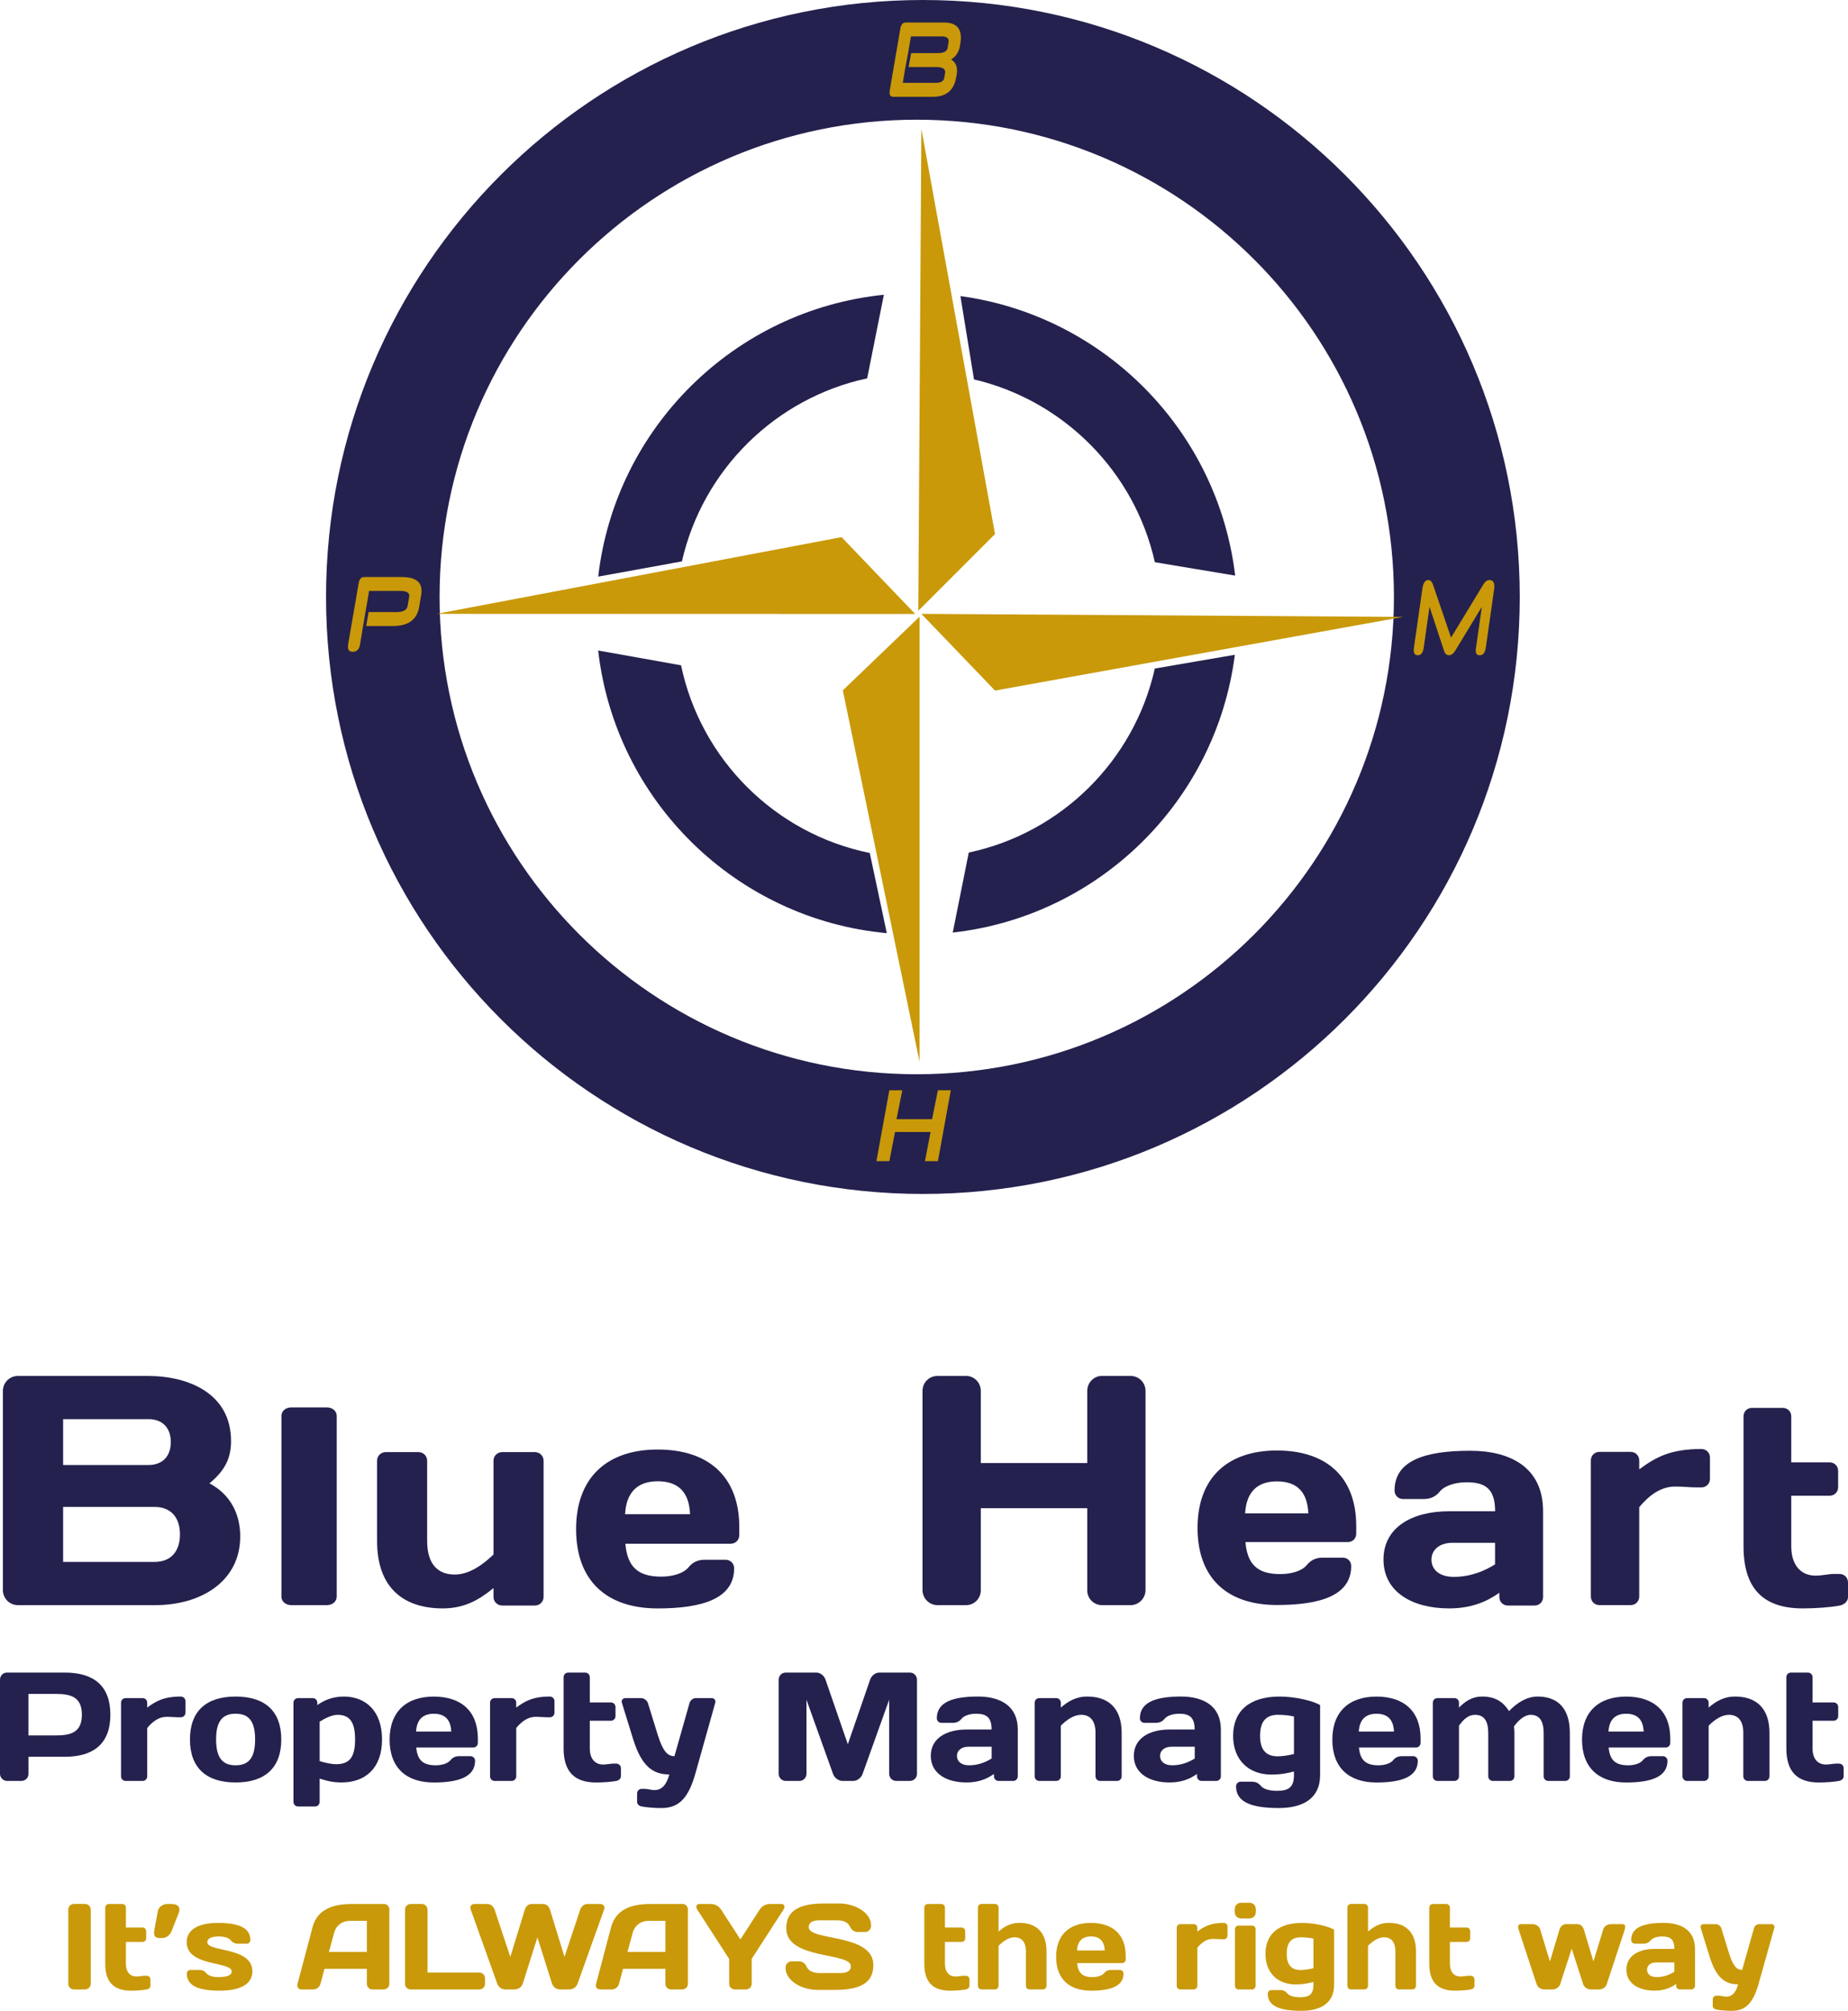<?xml version="1.0" encoding="UTF-8"?>
<!-- Generator: Adobe Illustrator 25.0.0, SVG Export Plug-In . SVG Version: 6.00 Build 0)  -->
<svg xmlns="http://www.w3.org/2000/svg" xmlns:xlink="http://www.w3.org/1999/xlink" version="1.0" id="Layer_1" x="0px" y="0px" viewBox="0 0 841.82 915.81" xml:space="preserve">
<g>
	<g>
		<g>
			<path fill="#24214E" d="M1.31,633.53c0-3.73,2.98-6.86,6.86-6.86h59.2c18.64,0,37.88,8.05,37.88,29.67     c0,7.45-2.54,13.27-9.84,19.24c9.84,5.22,14.02,14.31,14.02,24.16c0,20.73-18.19,31.31-38.62,31.31H8.17     c-3.88,0-6.86-3.13-6.86-6.86V633.53z M28.75,646.35v20.88h38.92c6.11,0,10.14-3.73,10.14-10.44c0-6.71-4.03-10.44-10.14-10.44     H28.75z M28.75,686.32v25.05h41.6c7.75,0,11.63-5.07,11.63-12.53c0-7.45-3.88-12.52-11.63-12.52H28.75z"></path>
			<path fill="#24214E" d="M132.67,731.05c-2.54,0-4.47-1.67-4.47-3.86v-82.33c0-2.19,1.94-3.86,4.47-3.86h16.25     c2.54,0,4.47,1.67,4.47,3.86v82.33c0,2.19-1.94,3.86-4.47,3.86H132.67z"></path>
			<path fill="#24214E" d="M194.58,701.84c0,10.84,5.13,15.28,12.55,15.28c6.61,0,12.82-4.44,17.68-9.14v-42.71     c0-2.22,1.75-3.92,4.05-3.92h14.71c2.29,0,4.05,1.7,4.05,3.92v62.05c0,2.22-1.75,3.92-4.05,3.92h-14.71     c-2.29,0-4.05-1.7-4.05-3.92v-4.05c-6.21,5.09-12.96,9.27-23.08,9.27c-17.54,0-29.96-9.01-29.96-30.7v-36.57     c0-2.22,1.75-3.92,4.05-3.92h14.71c2.29,0,4.05,1.7,4.05,3.92V701.84z"></path>
			<path fill="#24214E" d="M284.87,703.07c0.91,10.43,5.61,15,16.3,15c5.48,0,10.3-1.56,12.52-4.3c1.7-2.09,4.04-3.39,7.3-3.39h9.52     c2.22,0,3.91,1.7,3.91,3.91c0,13.56-13.95,18.26-34.82,18.26c-23.21,0-37.17-12.52-37.17-36.12c0-23.47,14.08-36.25,37.17-36.25     c23.21,0,37.16,12.39,37.16,35.34v3.65c0,2.22-1.7,3.91-3.91,3.91H284.87z M284.74,689.64h29.6c-0.39-9.78-5.09-15-14.74-15     C290.21,674.64,285.26,679.86,284.74,689.64z"></path>
			<path fill="#24214E" d="M495.27,686.91h-48.49v37.43c0,3.73-3.03,6.71-6.64,6.71h-13.13c-3.75,0-6.78-3.13-6.78-6.86v-90.66     c0-3.88,3.03-6.86,6.78-6.86h13.13c3.61,0,6.64,2.98,6.64,6.86v32.81h48.49v-32.81c0-3.88,3.03-6.86,6.64-6.86h13.13     c3.75,0,6.78,2.98,6.78,6.86v90.66c0,3.73-3.03,6.86-6.78,6.86h-13.13c-3.61,0-6.64-2.98-6.64-6.71V686.91z"></path>
			<path fill="#24214E" d="M567.33,702.33c0.89,10.14,5.45,14.58,15.85,14.58c5.32,0,10.02-1.52,12.17-4.18     c1.65-2.03,3.93-3.3,7.1-3.3h9.26c2.16,0,3.8,1.65,3.8,3.81c0,13.19-13.57,17.75-33.85,17.75c-22.57,0-36.14-12.17-36.14-35.12     c0-22.82,13.69-35.25,36.14-35.25c22.57,0,36.14,12.05,36.14,34.36v3.55c0,2.16-1.65,3.8-3.8,3.8H567.33z M567.2,689.27h28.78     c-0.38-9.51-4.94-14.58-14.33-14.58C572.52,674.69,567.71,679.76,567.2,689.27z"></path>
			<path fill="#24214E" d="M655.82,679.37c-1.68,2.07-4.01,3.36-7.24,3.36h-9.44c-2.2,0-3.88-1.68-3.88-3.88     c0-13.45,13.45-18.11,34.41-18.11c18.63,0,33.25,7.76,33.25,27.55v39.07c0,2.2-1.68,3.88-3.88,3.88h-12.16     c-2.2,0-3.88-1.68-3.88-3.88v-1.94c-5.82,4.14-12.94,7.12-22.9,7.12c-16.95,0-29.88-7.63-29.88-22.25     c0-14.62,12.94-21.99,29.88-21.99h20.96c0-10.09-4.27-13.2-12.94-13.2C662.8,675.1,658.02,676.66,655.82,679.37z M681.04,712.49     v-9.83h-19.4c-6.08,0-9.57,3.36-9.57,7.63c0,4.53,3.49,7.89,10.22,7.89C670.05,718.18,676.52,715.34,681.04,712.49z"></path>
			<path fill="#24214E" d="M778.94,673.52c0,2.22-1.7,3.91-3.91,3.91h-2.09c-3,0-6.39-0.39-9.78-0.39c-6.52,0-11.74,3.78-16.44,9.39     v40.7c0,2.22-1.7,3.91-3.91,3.91h-14.22c-2.22,0-3.91-1.7-3.91-3.91v-61.97c0-2.22,1.7-3.91,3.91-3.91h14.22     c2.22,0,3.91,1.7,3.91,3.91v4.04c7.31-5.35,13.96-9.26,28.31-9.26c2.22,0,3.91,1.7,3.91,3.91V673.52z"></path>
			<path fill="#24214E" d="M821.24,732.54c-18.01,0-27.01-9-27.01-28.3v-59.17c0-2.19,1.67-3.86,3.86-3.86h14.02     c2.19,0,3.86,1.67,3.86,3.86v20.96h17.49c2.19,0,3.86,1.67,3.86,3.86v7.46c0,2.19-1.67,3.86-3.86,3.86h-17.49v23.02     c0,8.75,4.5,13.38,11.06,13.38c3.34,0,5.79-0.77,8.62-0.77h2.31c2.19,0,3.86,1.67,3.86,3.86v6.69c0,1.93-1.67,3.47-3.86,3.86     C834.11,732.03,827.03,732.54,821.24,732.54z"></path>
		</g>
		<g>
			<path fill="#24214E" d="M29.48,761.76c13.12,0,20.8,5.92,20.8,19.18s-7.69,19.18-20.8,19.18h-16.5v7.76     c0,1.76-1.41,3.24-3.24,3.24H3.24c-1.76,0-3.24-1.48-3.24-3.24V765c0-1.83,1.41-3.24,3.17-3.24H29.48z M12.97,771.49v18.9h12.55     c6.77,0,11.78-1.41,11.78-9.45c0-8.04-5.01-9.45-11.78-9.45H12.97z"></path>
			<path fill="#24214E" d="M84.48,780.02c0,1.2-0.92,2.11-2.12,2.11h-1.13c-1.62,0-3.46-0.21-5.29-0.21c-3.53,0-6.35,2.04-8.88,5.08     v22c0,1.2-0.92,2.12-2.12,2.12h-7.69c-1.2,0-2.12-0.92-2.12-2.12v-33.49c0-1.2,0.92-2.12,2.12-2.12h7.69     c1.2,0,2.12,0.92,2.12,2.12v2.19c3.95-2.89,7.54-5.01,15.3-5.01c1.2,0,2.12,0.92,2.12,2.12V780.02z"></path>
			<path fill="#24214E" d="M128.13,792.22c0,12.98-7.47,19.6-20.8,19.6s-20.8-6.63-20.8-19.6s7.48-19.53,20.8-19.53     S128.13,779.25,128.13,792.22z M116.21,792.22c0-8.32-2.89-11.71-8.88-11.71c-5.99,0-8.89,3.39-8.89,11.71     c0,8.32,2.89,11.78,8.89,11.78C113.32,804,116.21,800.54,116.21,792.22z"></path>
			<path fill="#24214E" d="M174.03,792.22c0,12.98-7.48,19.6-18.48,19.6c-4.23,0-7.05-0.85-9.94-1.76v10.58     c0,1.2-0.92,2.11-2.12,2.11h-7.69c-1.2,0-2.12-0.92-2.12-2.11v-45.13c0-1.2,0.92-2.12,2.12-2.12h6.63c1.2,0,2.12,0.92,2.12,2.12     v1.06c3.17-2.26,7.05-3.88,12.06-3.88C166.63,772.69,174.03,779.32,174.03,792.22z M145.61,784.11v17.98     c2.89,0.92,5.71,1.41,7.47,1.41c6.35,0,8.67-3.46,8.67-11.28c0-7.76-2.33-11.21-7.97-11.21     C151.26,781.01,148.08,782.56,145.61,784.11z"></path>
			<path fill="#24214E" d="M189.61,795.89c0.49,5.64,3.03,8.11,8.81,8.11c2.96,0,5.57-0.85,6.77-2.33c0.92-1.13,2.19-1.83,3.95-1.83     h5.15c1.2,0,2.12,0.92,2.12,2.12c0,7.33-7.55,9.87-18.83,9.87c-12.55,0-20.1-6.77-20.1-19.53c0-12.69,7.62-19.6,20.1-19.6     c12.55,0,20.1,6.7,20.1,19.11v1.98c0,1.2-0.92,2.11-2.12,2.11H189.61z M189.54,788.63h16.01c-0.21-5.29-2.75-8.11-7.97-8.11     C192.51,780.52,189.83,783.34,189.54,788.63z"></path>
			<path fill="#24214E" d="M252.58,780.02c0,1.2-0.92,2.11-2.12,2.11h-1.13c-1.62,0-3.46-0.21-5.29-0.21     c-3.53,0-6.35,2.04-8.88,5.08v22c0,1.2-0.92,2.12-2.12,2.12h-7.69c-1.2,0-2.12-0.92-2.12-2.12v-33.49c0-1.2,0.92-2.12,2.12-2.12     h7.69c1.2,0,2.12,0.92,2.12,2.12v2.19c3.95-2.89,7.54-5.01,15.3-5.01c1.2,0,2.12,0.92,2.12,2.12V780.02z"></path>
			<path fill="#24214E" d="M271.55,811.83c-9.87,0-14.81-4.94-14.81-15.51v-32.44c0-1.2,0.92-2.11,2.12-2.11h7.69     c1.2,0,2.12,0.92,2.12,2.11v11.49h9.59c1.2,0,2.12,0.92,2.12,2.12v4.09c0,1.2-0.92,2.12-2.12,2.12h-9.59v12.62     c0,4.8,2.47,7.33,6.06,7.33c1.83,0,3.17-0.42,4.72-0.42h1.27c1.2,0,2.12,0.92,2.12,2.12V809c0,1.06-0.92,1.9-2.12,2.12     C278.61,811.54,274.73,811.83,271.55,811.83z"></path>
			<path fill="#24214E" d="M304.91,808.16c-7.26,0-12.55-3.38-16.5-16.08l-5.15-16.64c-0.35-1.06,0.49-2.04,1.62-2.04h7.19     c1.27,0,2.68,0.99,3.1,2.33l4.51,14.6c2.33,7.4,4.51,9.52,7.55,9.52l6.84-24.12c0.35-1.34,1.62-2.33,2.89-2.33h7.26     c1.13,0,1.9,0.99,1.62,2.04l-9.03,32.16c-3.17,11.21-7.4,15.87-15.51,15.87c-2.82,0-6.7-0.28-8.96-0.71     c-1.2-0.21-2.12-1.06-2.12-2.11v-3.81c0-1.2,0.92-2.12,2.12-2.12h1.27c1.55,0,2.89,0.57,4.51,0.57     C301.45,815.28,303.64,812.88,304.91,808.16z"></path>
			<path fill="#24214E" d="M383.74,811.12c-1.76,0-3.6-1.41-4.23-3.1l-12.13-33.85v33.64c0,1.83-1.41,3.31-3.24,3.31h-6.21     c-1.83,0-3.24-1.48-3.24-3.31v-42.73c0-1.83,1.41-3.31,3.17-3.31h14.03c1.83,0,3.6,1.48,4.16,3.24l10.16,29.4l10.15-29.4     c0.57-1.76,2.33-3.24,4.16-3.24h14.03c1.76,0,3.17,1.48,3.17,3.31v42.73c0,1.83-1.41,3.31-3.24,3.31h-6.21     c-1.83,0-3.24-1.48-3.24-3.31v-33.64l-12.13,33.85c-0.63,1.69-2.47,3.1-4.23,3.1H383.74z"></path>
			<path fill="#24214E" d="M437.97,782.84c-0.92,1.13-2.19,1.83-3.95,1.83h-5.15c-1.2,0-2.12-0.92-2.12-2.12     c0-7.33,7.33-9.87,18.76-9.87c10.15,0,18.12,4.23,18.12,15.02V809c0,1.2-0.92,2.12-2.11,2.12h-6.63c-1.2,0-2.12-0.92-2.12-2.12     v-1.06c-3.17,2.26-7.05,3.88-12.48,3.88c-9.24,0-16.29-4.16-16.29-12.13c0-7.97,7.05-11.99,16.29-11.99h11.42     c0-5.5-2.33-7.19-7.05-7.19C441.78,780.52,439.17,781.36,437.97,782.84z M451.72,800.9v-5.36h-10.58c-3.31,0-5.22,1.83-5.22,4.16     c0,2.47,1.9,4.3,5.57,4.3C445.73,804,449.25,802.45,451.72,800.9z"></path>
			<path fill="#24214E" d="M499.04,789.26c0-5.85-2.68-8.25-6.56-8.25c-3.46,0-6.7,2.4-9.24,4.94V809c0,1.2-0.92,2.12-2.11,2.12     h-7.69c-1.2,0-2.12-0.92-2.12-2.12v-33.49c0-1.2,0.92-2.12,2.12-2.12h7.69c1.2,0,2.11,0.92,2.11,2.12v2.19     c3.24-2.75,6.77-5.01,12.06-5.01c9.17,0,15.65,4.87,15.65,16.57V809c0,1.2-0.92,2.12-2.11,2.12h-7.69c-1.2,0-2.12-0.92-2.12-2.12     V789.26z"></path>
			<path fill="#24214E" d="M530.48,782.84c-0.92,1.13-2.19,1.83-3.95,1.83h-5.15c-1.2,0-2.12-0.92-2.12-2.12     c0-7.33,7.33-9.87,18.76-9.87c10.15,0,18.12,4.23,18.12,15.02V809c0,1.2-0.92,2.12-2.12,2.12h-6.63c-1.2,0-2.12-0.92-2.12-2.12     v-1.06c-3.17,2.26-7.05,3.88-12.48,3.88c-9.24,0-16.29-4.16-16.29-12.13c0-7.97,7.05-11.99,16.29-11.99h11.42     c0-5.5-2.33-7.19-7.05-7.19C534.29,780.52,531.68,781.36,530.48,782.84z M544.24,800.9v-5.36h-10.58c-3.31,0-5.22,1.83-5.22,4.16     c0,2.47,1.9,4.3,5.57,4.3C538.24,804,541.77,802.45,544.24,800.9z"></path>
			<path fill="#24214E" d="M582.88,772.69c6.7,0,14.81,1.76,18.47,3.88v31.87c0,10.79-7.97,15.02-18.83,15.02     c-12.13,0-19.46-2.54-19.46-9.87c0-1.2,0.92-2.12,2.12-2.12h5.15c1.76,0,3.03,0.71,3.95,1.83c1.2,1.48,3.81,2.33,7.4,2.33     c5.43,0,7.76-1.69,7.76-7.19v-1.62c-2.75,0.71-5.85,1.41-10.3,1.41c-10.3,0-17.42-6.63-17.42-17.63     C561.72,779.32,569.13,772.69,582.88,772.69z M581.96,799.91c1.97,0,4.72-0.35,7.48-1.06v-17.07c-1.62-0.42-4.37-0.78-7.26-0.78     c-5.85,0-8.18,3.46-8.18,9.59C573.99,796.45,576.32,799.91,581.96,799.91z"></path>
			<path fill="#24214E" d="M619.05,795.89c0.49,5.64,3.03,8.11,8.81,8.11c2.96,0,5.57-0.85,6.77-2.33c0.92-1.13,2.19-1.83,3.95-1.83     h5.15c1.2,0,2.12,0.92,2.12,2.12c0,7.33-7.54,9.87-18.83,9.87c-12.55,0-20.1-6.77-20.1-19.53c0-12.69,7.62-19.6,20.1-19.6     c12.55,0,20.1,6.7,20.1,19.11v1.98c0,1.2-0.92,2.11-2.12,2.11H619.05z M618.98,788.63h16.01c-0.21-5.29-2.75-8.11-7.97-8.11     C621.94,780.52,619.26,783.34,618.98,788.63z"></path>
			<path fill="#24214E" d="M677.93,789.26c0-5.85-2.19-8.25-5.99-8.25c-2.96,0-5.15,1.9-7.33,4.94V809c0,1.2-0.92,2.12-2.11,2.12     h-7.69c-1.2,0-2.12-0.92-2.12-2.12v-33.49c0-1.2,0.92-2.12,2.12-2.12h7.69c1.2,0,2.11,0.92,2.11,2.12v2.19     c2.75-2.68,5.71-5.01,10.65-5.01c5.64,0,9.45,2.26,12.13,6.63c3.95-4.09,8.25-6.63,13.12-6.63c8.6,0,14.6,4.87,14.6,16.57V809     c0,1.2-0.92,2.12-2.12,2.12h-7.69c-1.2,0-2.12-0.92-2.12-2.12v-19.74c0-5.85-2.19-8.25-5.99-8.25c-2.33,0-5.08,1.9-7.54,5.29     c0.14,0.99,0.21,1.97,0.21,2.96V809c0,1.2-0.92,2.12-2.11,2.12h-7.69c-1.2,0-2.12-0.92-2.12-2.12V789.26z"></path>
			<path fill="#24214E" d="M732.79,795.89c0.49,5.64,3.03,8.11,8.81,8.11c2.96,0,5.57-0.85,6.77-2.33c0.92-1.13,2.19-1.83,3.95-1.83     h5.15c1.2,0,2.12,0.92,2.12,2.12c0,7.33-7.54,9.87-18.83,9.87c-12.55,0-20.1-6.77-20.1-19.53c0-12.69,7.62-19.6,20.1-19.6     c12.55,0,20.1,6.7,20.1,19.11v1.98c0,1.2-0.92,2.11-2.12,2.11H732.79z M732.72,788.63h16.01c-0.21-5.29-2.75-8.11-7.97-8.11     C735.68,780.52,733,783.34,732.72,788.63z"></path>
			<path fill="#24214E" d="M794.14,789.26c0-5.85-2.68-8.25-6.56-8.25c-3.46,0-6.7,2.4-9.24,4.94V809c0,1.2-0.92,2.12-2.11,2.12     h-7.69c-1.2,0-2.12-0.92-2.12-2.12v-33.49c0-1.2,0.92-2.12,2.12-2.12h7.69c1.2,0,2.11,0.92,2.11,2.12v2.19     c3.24-2.75,6.77-5.01,12.06-5.01c9.17,0,15.65,4.87,15.65,16.57V809c0,1.2-0.92,2.12-2.11,2.12h-7.69c-1.2,0-2.12-0.92-2.12-2.12     V789.26z"></path>
			<path fill="#24214E" d="M828.55,811.83c-9.87,0-14.81-4.94-14.81-15.51v-32.44c0-1.2,0.92-2.11,2.12-2.11h7.69     c1.2,0,2.11,0.92,2.11,2.11v11.49h9.59c1.2,0,2.11,0.92,2.11,2.12v4.09c0,1.2-0.92,2.12-2.11,2.12h-9.59v12.62     c0,4.8,2.47,7.33,6.07,7.33c1.83,0,3.17-0.42,4.72-0.42h1.27c1.2,0,2.12,0.92,2.12,2.12V809c0,1.06-0.92,1.9-2.12,2.12     C835.6,811.54,831.73,811.83,828.55,811.83z"></path>
		</g>
	</g>
	<g>
		<path fill="#C99909" d="M31.11,869.71c0-1.45,1.17-2.56,2.56-2.56h5.06c1.45,0,2.61,1.11,2.61,2.56v33.81    c0,1.39-1.17,2.56-2.61,2.56h-5.06c-1.39,0-2.56-1.11-2.56-2.5V869.71z"></path>
		<path fill="#C99909" d="M59.63,906.64c-7.79,0-11.68-3.89-11.68-12.23v-25.58c0-0.95,0.72-1.67,1.67-1.67h6.06    c0.95,0,1.67,0.72,1.67,1.67v9.06h7.56c0.95,0,1.67,0.72,1.67,1.67v3.22c0,0.95-0.72,1.67-1.67,1.67h-7.56v9.95    c0,3.78,1.95,5.78,4.78,5.78c1.45,0,2.5-0.33,3.73-0.33h1c0.94,0,1.67,0.72,1.67,1.67v2.89c0,0.83-0.72,1.5-1.67,1.67    C65.19,906.41,62.13,906.64,59.63,906.64z"></path>
		<path fill="#C99909" d="M78.15,879.56c-0.67,1.61-2.22,3.11-4.28,3.11h-1.06c-2.34,0-2.95-1.22-2.5-3.67l1.61-8.73    c0.33-1.72,2.34-3.11,4.12-3.11h2.22c2.89,0,4.17,1.61,3.11,4.23L78.15,879.56z"></path>
		<path fill="#C99909" d="M100,906.64c-9.12,0-14.9-2-14.9-7.78c0-0.95,0.72-1.67,1.67-1.67h4.06c1.39,0,2.39,0.56,3.11,1.45    c0.95,1.17,3,1.83,5.39,1.83c4.67,0,6.23-1.06,6.23-2.61c0-4.62-20.52-2.06-20.52-13.29c0-6.28,6.28-8.79,14.12-8.79    c9.12,0,14.9,2,14.9,7.79c0,0.94-0.72,1.67-1.67,1.67h-4.06c-1.39,0-2.39-0.56-3.11-1.45c-0.95-1.17-3-1.84-5.39-1.84    c-3.84,0-5.39,1.06-5.39,2.61c0,4.62,20.52,1.95,20.52,13.29C114.96,904.13,108.67,906.64,100,906.64z"></path>
		<path fill="#C99909" d="M142.37,877.72c2.28-8.62,10.12-10.56,18.02-10.56h14.62c1.34,0,2.34,1.17,2.34,2.5v33.92    c0,1.39-1.17,2.5-2.56,2.5h-5.12c-1.45,0-2.56-1.11-2.56-2.56v-6.84h-19.3l-1.83,6.84c-0.39,1.45-1.78,2.56-3.23,2.56h-5.34    c-1.45,0-2.28-1.11-1.89-2.5L142.37,877.72z M149.82,889.01h17.29v-14.18h-7.73c-3.5,0-6.28,2.11-7.17,5.45L149.82,889.01z"></path>
		<path fill="#C99909" d="M192.19,867.16c1.45,0,2.56,1.17,2.56,2.61v28.64h23.63c1.39,0,2.56,1.11,2.56,2.56v2.56    c0,1.45-1.17,2.56-2.56,2.56h-31.31c-1.39,0-2.56-1.11-2.56-2.5v-33.81c0-1.45,1.11-2.61,2.56-2.61H192.19z"></path>
		<path fill="#C99909" d="M247.29,867.16c1.72,0,2.78,1.11,3.23,2.56l6.62,21.52l7.17-21.52c0.5-1.45,1.78-2.56,3.23-2.56h5.95    c1.22,0,2.22,1.06,1.78,2.28l-12.12,33.86c-0.61,1.72-1.95,2.78-3.89,2.78h-3.95c-1.95,0-3.34-1.06-3.89-2.78l-6.62-20.91    l-6.62,20.91c-0.56,1.72-1.95,2.78-3.89,2.78h-3.95c-1.95,0-3.28-1.06-3.89-2.78l-12.12-33.86c-0.45-1.22,0.56-2.28,1.78-2.28    h5.95c1.45,0,2.72,1.11,3.23,2.56l7.17,21.52l6.62-21.52c0.45-1.45,1.5-2.56,3.23-2.56H247.29z"></path>
		<path fill="#C99909" d="M278.37,877.72c2.28-8.62,10.12-10.56,18.02-10.56h14.62c1.34,0,2.34,1.17,2.34,2.5v33.92    c0,1.39-1.17,2.5-2.56,2.5h-5.12c-1.45,0-2.56-1.11-2.56-2.56v-6.84h-19.3l-1.83,6.84c-0.39,1.45-1.78,2.56-3.23,2.56h-5.34    c-1.45,0-2.28-1.11-1.89-2.5L278.37,877.72z M285.83,889.01h17.29v-14.18h-7.73c-3.5,0-6.28,2.11-7.17,5.45L285.83,889.01z"></path>
		<path fill="#C99909" d="M332.14,892.18l-14.51-22.46c-0.83-1.28-0.44-2.56,0.95-2.56h5.17c2.22,0,3.78,1.11,4.73,2.56l8.79,13.57    l8.79-13.57c0.95-1.45,2.5-2.56,4.73-2.56h5.17c1.39,0,1.78,1.28,0.95,2.56l-14.51,22.46v11.4c0,1.39-1.17,2.5-2.56,2.5h-5.12    c-1.39,0-2.56-1.11-2.56-2.5V892.18z"></path>
		<path fill="#C99909" d="M375.4,866.93h6.9c7.01,0,14.51,4.06,14.51,10.01c0,2.5-2.06,3-2.78,3h-3.22c-1.56,0-2.78-0.72-3.67-2.56    c-0.89-1.89-3-2.78-5.78-2.78h-8.17c-3.34,0-4.78,1.17-4.78,3.11c0,6.45,29.42,2.72,29.42,17.24c0,6.67-3.89,11.34-17.24,11.34    h-8.23c-7.01,0-14.51-4.06-14.51-10.01c0-2.5,2.06-3,2.78-3h3.22c1.56,0,2.78,0.72,3.67,2.56c0.89,1.89,3,2.78,5.78,2.78h9.51    c3.34,0,4.78-1.17,4.78-3.12c0-6.45-29.42-2.84-29.42-17.24C358.17,871.61,362.06,866.93,375.4,866.93z"></path>
		<path fill="#C99909" d="M432.73,906.64c-7.79,0-11.68-3.89-11.68-12.23v-25.58c0-0.95,0.72-1.67,1.67-1.67h6.06    c0.95,0,1.67,0.72,1.67,1.67v9.06h7.56c0.95,0,1.67,0.72,1.67,1.67v3.22c0,0.95-0.72,1.67-1.67,1.67h-7.56v9.95    c0,3.78,1.95,5.78,4.78,5.78c1.45,0,2.5-0.33,3.73-0.33h1c0.94,0,1.67,0.72,1.67,1.67v2.89c0,0.83-0.72,1.5-1.67,1.67    C438.29,906.41,435.23,906.64,432.73,906.64z"></path>
		<path fill="#C99909" d="M467.32,888.84c0-4.62-2.11-6.51-5.17-6.51c-2.72,0-5.28,1.89-7.28,3.89v18.18c0,0.94-0.72,1.67-1.67,1.67    h-6.06c-0.94,0-1.67-0.72-1.67-1.67v-35.59c0-0.95,0.72-1.67,1.67-1.67h6.06c0.95,0,1.67,0.72,1.67,1.67v10.9    c2.56-2.17,5.34-3.95,9.51-3.95c7.23,0,12.34,3.84,12.34,13.07v15.57c0,0.94-0.72,1.67-1.67,1.67h-6.06    c-0.95,0-1.67-0.72-1.67-1.67V888.84z"></path>
		<path fill="#C99909" d="M490.67,894.07c0.39,4.45,2.39,6.4,6.95,6.4c2.34,0,4.39-0.67,5.34-1.83c0.72-0.89,1.72-1.45,3.11-1.45    h4.06c0.95,0,1.67,0.72,1.67,1.67c0,5.78-5.95,7.78-14.85,7.78c-9.9,0-15.85-5.34-15.85-15.4c0-10.01,6.01-15.46,15.85-15.46    c9.9,0,15.85,5.28,15.85,15.07v1.56c0,0.95-0.72,1.67-1.67,1.67H490.67z M490.61,888.34h12.62c-0.17-4.17-2.17-6.4-6.28-6.4    C492.95,881.95,490.84,884.17,490.61,888.34z"></path>
		<path fill="#C99909" d="M559.17,881.56c0,0.95-0.72,1.67-1.67,1.67h-0.89c-1.28,0-2.72-0.17-4.17-0.17c-2.78,0-5,1.61-7.01,4    v17.35c0,0.94-0.72,1.67-1.67,1.67h-6.06c-0.94,0-1.67-0.72-1.67-1.67V878c0-0.94,0.72-1.67,1.67-1.67h6.06    c0.95,0,1.67,0.72,1.67,1.67v1.72c3.11-2.28,5.95-3.95,12.07-3.95c0.94,0,1.67,0.72,1.67,1.67V881.56z"></path>
		<path fill="#C99909" d="M562.45,869.71c0-1.95,1.17-3.11,3.11-3.11h3.39c1.95,0,3.11,1.17,3.11,3.11v0.94    c0,1.95-1.17,3.11-3.11,3.11h-3.39c-1.95,0-3.11-1.17-3.11-3.11V869.71z M564.23,906.08c-0.95,0-1.67-0.72-1.67-1.67v-25.75    c0-0.95,0.72-1.67,1.67-1.67h6.06c0.94,0,1.67,0.72,1.67,1.67v25.75c0,0.94-0.72,1.67-1.67,1.67H564.23z"></path>
		<path fill="#C99909" d="M593.14,875.78c5.28,0,11.68,1.39,14.57,3.06v25.13c0,8.51-6.28,11.85-14.85,11.85    c-9.57,0-15.35-2-15.35-7.79c0-0.95,0.72-1.67,1.67-1.67h4.06c1.39,0,2.39,0.56,3.11,1.45c0.94,1.17,3,1.83,5.84,1.83    c4.28,0,6.12-1.34,6.12-5.67v-1.28c-2.17,0.56-4.62,1.11-8.12,1.11c-8.12,0-13.73-5.23-13.73-13.9    C576.46,881,582.3,875.78,593.14,875.78z M592.42,897.24c1.56,0,3.73-0.28,5.89-0.83v-13.46c-1.28-0.33-3.45-0.61-5.73-0.61    c-4.62,0-6.45,2.72-6.45,7.56C586.14,894.51,587.97,897.24,592.42,897.24z"></path>
		<path fill="#C99909" d="M635.63,888.84c0-4.62-2.11-6.51-5.17-6.51c-2.72,0-5.28,1.89-7.28,3.89v18.18c0,0.94-0.72,1.67-1.67,1.67    h-6.06c-0.94,0-1.67-0.72-1.67-1.67v-35.59c0-0.95,0.72-1.67,1.67-1.67h6.06c0.95,0,1.67,0.72,1.67,1.67v10.9    c2.56-2.17,5.34-3.95,9.51-3.95c7.23,0,12.34,3.84,12.34,13.07v15.57c0,0.94-0.72,1.67-1.67,1.67h-6.06    c-0.95,0-1.67-0.72-1.67-1.67V888.84z"></path>
		<path fill="#C99909" d="M662.76,906.64c-7.79,0-11.68-3.89-11.68-12.23v-25.58c0-0.95,0.72-1.67,1.67-1.67h6.06    c0.95,0,1.67,0.72,1.67,1.67v9.06h7.56c0.95,0,1.67,0.72,1.67,1.67v3.22c0,0.95-0.72,1.67-1.67,1.67h-7.56v9.95    c0,3.78,1.95,5.78,4.78,5.78c1.45,0,2.5-0.33,3.73-0.33h1c0.94,0,1.67,0.72,1.67,1.67v2.89c0,0.83-0.72,1.5-1.67,1.67    C668.32,906.41,665.26,906.64,662.76,906.64z"></path>
		<path fill="#C99909" d="M718.36,876.33c1.56,0,2.67,0.95,3.11,2.39l4.39,14.62l4.45-14.62c0.5-1.56,2.06-2.39,3.67-2.39h5.06    c1.28,0,1.56,1,1.11,2.39l-8.23,24.97c-0.5,1.5-2,2.39-3.45,2.39h-3.84c-1.39,0-2.95-0.89-3.45-2.39l-5.23-16.18l-5.23,16.18    c-0.5,1.5-2.06,2.39-3.45,2.39h-3.84c-1.45,0-2.95-0.89-3.45-2.39l-8.23-24.97c-0.45-1.39-0.17-2.39,1.11-2.39h5.06    c1.61,0,3.17,0.83,3.67,2.39l4.45,14.62l4.39-14.62c0.45-1.45,1.56-2.39,3.11-2.39H718.36z"></path>
		<path fill="#C99909" d="M751.89,883.78c-0.72,0.89-1.72,1.45-3.11,1.45h-4.06c-0.95,0-1.67-0.72-1.67-1.67    c0-5.78,5.78-7.79,14.79-7.79c8.01,0,14.29,3.34,14.29,11.84v16.79c0,0.94-0.72,1.67-1.67,1.67h-5.23c-0.95,0-1.67-0.72-1.67-1.67    v-0.83c-2.5,1.78-5.56,3.06-9.84,3.06c-7.29,0-12.85-3.28-12.85-9.56s5.56-9.45,12.85-9.45h9.01c0-4.34-1.84-5.67-5.56-5.67    C754.89,881.95,752.84,882.61,751.89,883.78z M762.73,898.02v-4.23h-8.34c-2.61,0-4.11,1.45-4.11,3.28c0,1.95,1.5,3.39,4.39,3.39    C758.01,900.47,760.79,899.24,762.73,898.02z"></path>
		<path fill="#C99909" d="M791.76,903.75c-5.73,0-9.9-2.67-13.01-12.68l-4.06-13.12c-0.28-0.83,0.39-1.61,1.28-1.61h5.67    c1,0,2.11,0.78,2.45,1.83l3.56,11.51c1.83,5.84,3.56,7.51,5.95,7.51l5.39-19.02c0.28-1.06,1.28-1.83,2.28-1.83H807    c0.89,0,1.5,0.78,1.28,1.61l-7.12,25.36c-2.5,8.84-5.84,12.51-12.23,12.51c-2.22,0-5.28-0.22-7.06-0.56    c-0.94-0.17-1.67-0.83-1.67-1.67v-3c0-0.94,0.72-1.67,1.67-1.67h1c1.22,0,2.28,0.45,3.56,0.45    C789.03,909.36,790.76,907.47,791.76,903.75z"></path>
	</g>
	<g>
		<path fill="#24214E" d="M420.41,0C270.25,0,148.52,121.73,148.52,271.89s121.73,271.89,271.89,271.89s271.89-121.73,271.89-271.89    S570.57,0,420.41,0z M417.61,489.26c-120.05,0-217.37-97.32-217.37-217.37S297.56,54.52,417.61,54.52s217.37,97.32,217.37,217.37    S537.66,489.26,417.61,489.26z"></path>
		<g>
			<path fill="#24214E" d="M526.07,256.06l36.59,6.1c-7.83-65.93-59.57-118.38-125.16-127.31l6.18,37.95     C484.67,182.44,516.86,214.91,526.07,256.06z"></path>
			<path fill="#24214E" d="M526.05,304.48c-9.39,41.95-42.63,74.89-84.75,83.81l-7.29,36.44c66.82-7.47,120.02-60,128.5-126.51     L526.05,304.48z"></path>
			<g>
				<path fill="#24214E" d="M310.63,255.69c9.48-41.68,42.53-74.38,84.39-83.37l7.61-38.07c-68.06,6.93-122.3,60.58-130.13,128.37      L310.63,255.69z"></path>
				<path fill="#24214E" d="M396.21,388.49c-43.05-8.74-76.98-42.53-85.97-85.48l-37.31-6.66l-0.44-0.04      c7.79,68.33,62.72,122.33,131.47,128.7L396.21,388.49z"></path>
			</g>
		</g>
	</g>
	<g>
		<g>
			<path fill="#C99909" d="M676.81,295.09c-0.18,1.13-0.5,1.97-0.97,2.52c-0.47,0.55-1.08,0.82-1.83,0.82     c-1.19,0-1.78-0.74-1.78-2.23c0-0.32,0.04-0.69,0.13-1.11l2.67-18.73l-12.07,19.89c-0.42,0.71-0.88,1.25-1.38,1.62     c-0.51,0.37-1.01,0.56-1.52,0.56c-1.1,0-1.87-0.73-2.31-2.18l-6.56-19.89l-2.67,18.73c-0.31,2.23-1.2,3.34-2.67,3.34     c-1.23,0-1.85-0.76-1.85-2.27c0-0.29,0.02-0.65,0.07-1.06l3.86-26.91c0.37-2.68,1.26-4.02,2.67-4.02c0.97,0,1.69,0.71,2.18,2.13     l8.21,24.1l14.8-24.34c0.77-1.26,1.65-1.89,2.64-1.89c1.52,0,2.28,0.94,2.28,2.81c0,0.19-0.01,0.39-0.02,0.58     c-0.01,0.19-0.03,0.42-0.05,0.68L676.81,295.09z"></path>
		</g>
		<g>
			<path fill="#C99909" d="M427.25,528.84h-5.9l2.56-13.28H407.7l-2.56,13.28h-5.9l5.87-32.28h5.9l-2.62,13.15h16.21l2.62-13.15h5.9     L427.25,528.84z"></path>
		</g>
		<g>
			<g>
				<polygon fill="#C99909" points="198.84,279.58 383.36,244.63 416.91,279.65     "></polygon>
				<polygon fill="#C99909" points="418.88,280.87 383.93,314.42 418.88,483.56     "></polygon>
				<polygon fill="#C99909" points="419.71,58.71 418.31,278.18 453.26,243.23     "></polygon>
				<polygon fill="#C99909" points="419.71,279.58 453.26,314.52 639.17,280.97     "></polygon>
			</g>
		</g>
		<path fill="#C99909" d="M183.07,262.81h-17.15c-1.4,0-2.25,0.95-2.54,2.85l-4.81,27.87c-0.05,0.42-0.08,0.77-0.08,1.06    c0,1.52,0.74,2.27,2.22,2.27c0.87,0,1.59-0.27,2.16-0.82c0.57-0.55,0.95-1.39,1.13-2.52l0.95-5.59l-0.03,0l1.86-10.87l0.01,0    l1.34-7.92h14.3c2.67,0,4.01,0.75,4.01,2.24c0,0.16-0.01,0.29-0.04,0.39l-0.72,4.23c-0.34,1.85-2.03,2.77-5.04,2.77h-12.74    l-1.09,6.34h12.28c3.44,0,6.15-0.72,8.12-2.15c1.97-1.44,3.21-3.57,3.71-6.41l0.91-5.47c0.13-0.71,0.2-1.35,0.2-1.94    C192.05,264.92,189.06,262.81,183.07,262.81z"></path>
		<path fill="#C99909" d="M430.01,10.26h-17.35c-1.4,0-2.25,0.95-2.54,2.85l-4.81,28.07c-0.05,0.39-0.08,0.74-0.08,1.06    c0,1.23,0.54,1.84,1.63,1.84H425c6.04,0,9.56-2.95,10.56-8.86l0.32-1.64c0.05-0.45,0.08-0.95,0.08-1.5c0-2.19-0.9-3.87-2.7-5.03    c1.14-0.68,2.02-1.51,2.66-2.49c0.63-0.98,1.07-2.11,1.31-3.36l0.24-1.55c0.16-0.87,0.24-1.73,0.24-2.56    C437.71,12.53,435.14,10.26,430.01,10.26z M432.11,19.11l-0.4,2.56c-0.26,1.68-1.73,2.52-4.41,2.52h-12.24l-1.18,6.34h12.46    c2.81,0,4.21,0.73,4.21,2.19c0,0.23,0,0.37,0,0.44l-0.44,2.39c-0.24,1.46-1.59,2.19-4.05,2.19h-14.81l1.19-7.21h0.03l1.44-7.76    l1.03-6.18h14.02c2.12,0,3.18,0.69,3.18,2.08C432.15,18.87,432.14,19.02,432.11,19.11z"></path>
	</g>
</g>
</svg>
